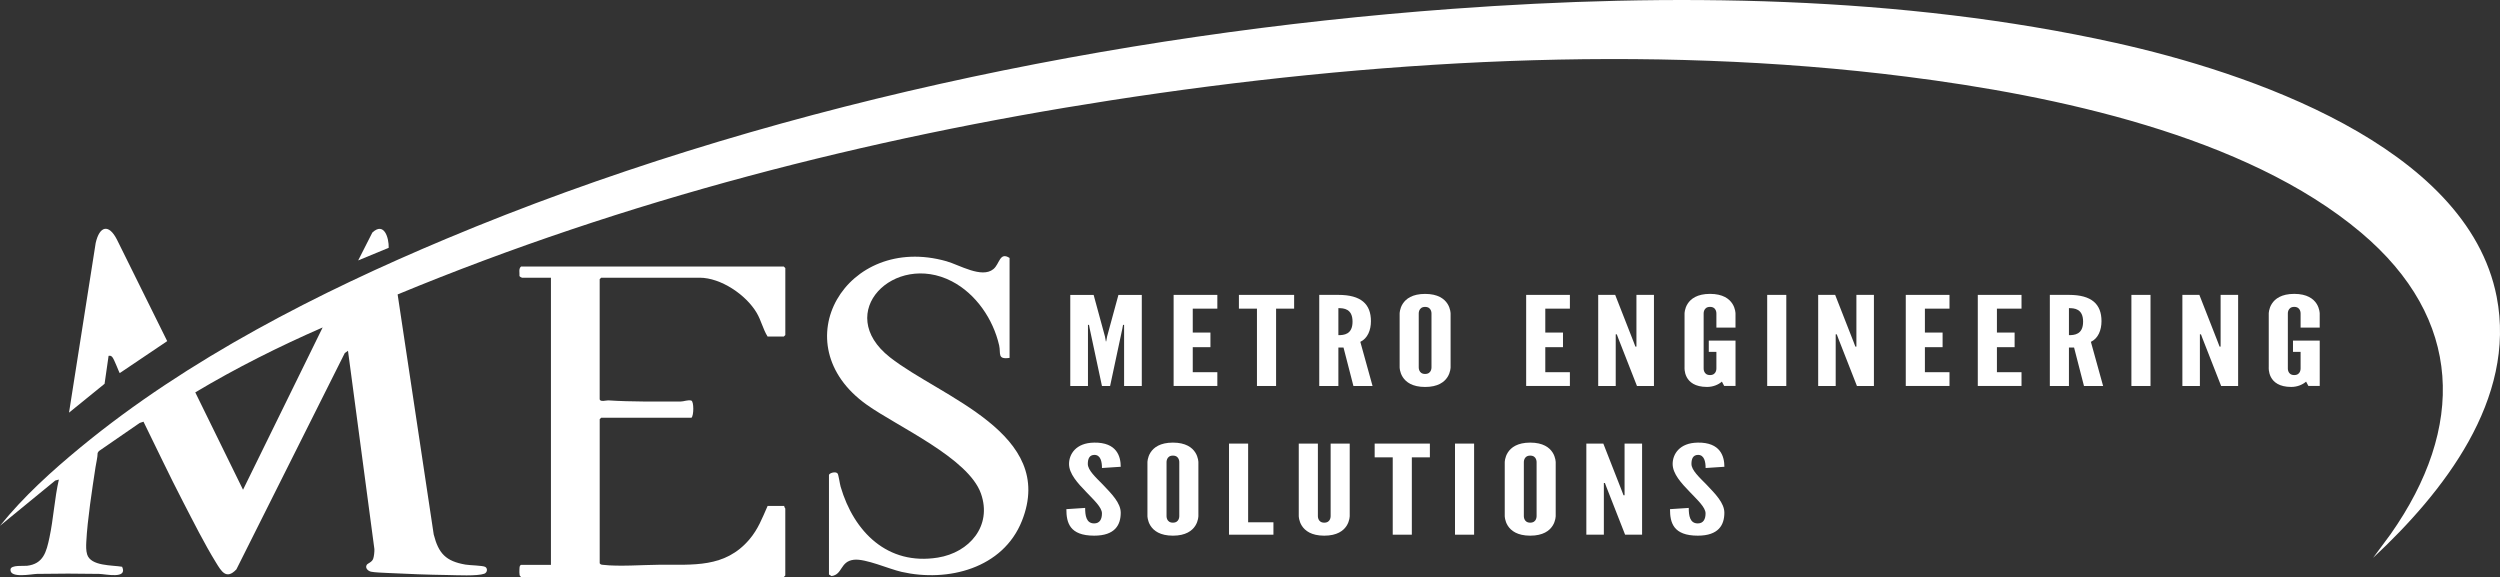 <?xml version="1.0" encoding="UTF-8"?>
<svg id="Layer_1" xmlns="http://www.w3.org/2000/svg" version="1.1" viewBox="0 0 992.08 228.98">
  <rect x="0" y="0" width="992.08" height="228.98" fill="#333333" stroke="none"/>
  <!-- Generator: Adobe Illustrator 29.5.0, SVG Export Plug-In . SVG Version: 2.1.0 Build 137)  -->
  <defs>
    <style>
      .st0 {
        fill: #fff;
      }
    </style>
  </defs>
  <g>
    <path class="st0" d="M941.75,221.33l6.93-9.37c29.67-42.25,28.96-85.34-11.76-119.67-45.77-38.59-121.86-54.44-180.13-61.84-103.44-13.15-213.11-6.56-316.04,9.37-96.75,14.98-192.65,39.64-282.96,77.02l14.32,95.25c1.93,7.57,4.82,10.61,12.6,11.96,1.8.31,6.79.34,7.84.91s.87,2.27-.4,2.72c-2.79,1-11.02.56-14.42.51-7.79-.11-15.93-.42-23.75-.81-1.64-.08-5.43-.21-6.74-.51-1.17-.26-2.49-1.47-1.7-2.73.39-.62,1.97-.97,2.52-2.32.36-.9.55-2.89.51-3.9l-10.48-78.73-1.28.93-43.01,85.83c-4.03,4.27-5.97.73-8.11-2.74-4.58-7.43-8.97-16.22-13.02-24.02-5.46-10.5-10.49-21.25-15.73-31.85l-1.51.5-16.2,11.17-.48.72c-.05,1.91-.56,3.74-.84,5.6-1.36,8.97-3.22,20.86-3.67,29.75-.08,1.57-.13,3.38.33,4.9,1.43,4.75,9.98,4.24,13.89,4.93,2.31,5.03-6.52,2.88-9.17,2.83-8.16-.15-16.44-.15-24.6,0-2.07.04-10.94,1.91-10.52-1.81.21-1.81,5.3-1.26,6.51-1.4,6.56-.76,7.73-5.54,8.94-11.19,1.61-7.5,2.01-15.52,3.74-23.03l-1.43.38L0,208.65c9.33-11.59,20.55-21.74,32.02-31.19,42.48-35,94.51-61.51,145.15-82.74C301.12,42.75,442.24,13.34,576.36,3.51c86.39-6.33,178.23-5.34,263.13,13.49,51.9,11.51,139.56,40.69,151.27,100.77,7.94,40.75-21.23,77.67-49.01,103.57ZM128.04,129.94c-17.31,7.56-34.32,16.07-50.55,25.77l18.95,38.64,31.6-64.41Z"/>
    <path class="st0" d="M311.23,200.8c-.13.4.4.87.4,1.01v26.57l-.6.6h-104.28l-.54-.67c-.09-.77-.15-1.6-.08-2.37.06-.71-.09-1.35.62-1.79h11.88v-113.94h-11.47c-.11,0-.94-.41-1.02-.68.12-1.25-.44-2.87.62-3.75h104.28l.6.6v26.57l-.6.6h-6.44c-1.83-2.95-2.54-6.39-4.31-9.38-4.2-7.15-14.2-13.97-22.67-13.97h-39.05l-.6.6v47.51c0,1.38,2.71.52,3.42.57,9.19.6,19.31.46,28.59.47,1.37,0,3.15-.79,4.37-.38,1.04.35,1,5.96.06,6.79h-35.83l-.6.6v57.17c.35.57.8.56,1.39.62,6.2.73,15.62.01,22.18-.04,13.46-.1,26.11,1.37,35.82-10.04,3.49-4.1,5.1-8.46,7.24-13.29h6.64Z"/>
    <path class="st0" d="M400.62,142.02c-4.97.73-3.4-1.76-4.12-4.94-2.37-10.42-9.21-20.5-18.82-25.47-22.7-11.74-47.16,12.37-24.53,30.17,20.2,15.89,66.22,30.17,52.38,64.93-7.51,18.87-29.35,24.41-47.75,20.23-5.04-1.14-14.37-5.36-18.96-4.81-5.51.66-4.35,5.85-8.84,6.47l-1.02-.62v-39.46c0-.77,2.67-1.61,3.43-.61.37.48.88,4.15,1.2,5.24,5.25,17.9,18.61,31.34,38.59,28.12,12.5-2.01,21.62-12.56,17.09-25.41-4.98-14.12-33.04-26.52-45.29-35.23-34.06-24.19-8.08-68.22,31.6-56.96,5.17,1.47,14.02,6.9,18.62,3.13,2.53-2.06,2.46-6.98,6.43-4.44v39.66Z"/>
    <path class="st0" d="M47.52,148.05c-.28-.22-2.23-5.68-3.03-6.43-.5-.47-.71-.49-1.4-.41l-1.59,11.09-14.11,11.45,10.58-67.33c1.51-6.68,5.13-7.77,8.41-1.39l19.97,40.34-18.82,12.68Z"/>
    <path class="st0" d="M142.13,103.36l5.63-11.08c4.73-4.41,6.6,2.21,6.49,6.06l-12.12,5.01Z"/>
  </g>
  <g>
    <path class="st0" d="M437.29,153.17l-4.85-22.72-.28-1.52h-.42v24.25h-7.02v-36.15h9.27l4.5,16.52.35,1.92h.14l.35-1.92,4.5-16.52h9.27v36.15h-7.02v-24.25h-.42l-.28,1.52-4.85,22.72h-3.23Z"/>
    <path class="st0" d="M465.73,117.02h17.35v5.46h-9.76v9.49h7.02v5.8h-7.02v9.93h9.76v5.46h-17.35v-36.15Z"/>
    <path class="st0" d="M491.64,122.48v-5.46h21.91v5.46h-7.16v30.69h-7.59v-30.69h-7.16Z"/>
    <path class="st0" d="M537.08,153.17l-3.93-15.25h-2.04v15.25h-7.59v-36.15h7.59c8.99,0,12.92,3.64,12.92,10.43,0,3.59-1.33,6.84-4.21,8.21l4.85,17.51h-7.59ZM531.11,122.28v10.72c2.11,0,5.62-.2,5.62-5.36s-3.51-5.36-5.62-5.36Z"/>
    <path class="st0" d="M565.53,153.56c-10.18,0-10.11-7.82-10.11-7.82v-21.29s-.07-7.82,10.11-7.82,10.11,7.82,10.11,7.82v21.29s.07,7.82-10.11,7.82ZM565.53,121.79c-2.67,0-2.53,2.66-2.53,2.66v21.29s-.14,2.66,2.53,2.66,2.53-2.66,2.53-2.66v-21.29s.14-2.66-2.53-2.66Z"/>
    <path class="st0" d="M605.63,117.02h17.35v5.46h-9.76v9.49h7.02v5.8h-7.02v9.93h9.76v5.46h-17.35v-36.15Z"/>
    <path class="st0" d="M642.22,134.33l-.63-1.67h-.42v20.51h-6.95v-36.15h6.74l7.38,18.84.63,1.67h.42v-20.51h6.95v36.15h-6.74l-7.38-18.84Z"/>
    <path class="st0" d="M681.12,130v-5.56s.14-2.66-2.53-2.66-2.53,2.66-2.53,2.66v21.74s-.14,2.66,2.53,2.66,2.53-2.66,2.53-2.66v-6.54h-3.02v-4.48h10.61v18h-4.5l-.91-1.72c-1.4,1.23-3.51,2.11-5.9,2.11-9.62,0-8.92-7.82-8.92-7.82v-21.29s-.07-7.82,10.11-7.82,10.11,7.82,10.11,7.82v5.56h-7.59Z"/>
    <path class="st0" d="M701.28,117.02h7.58v36.15h-7.58v-36.15Z"/>
    <path class="st0" d="M729.51,134.33l-.63-1.67h-.42v20.51h-6.95v-36.15h6.74l7.38,18.84.63,1.67h.42v-20.51h6.95v36.15h-6.74l-7.38-18.84Z"/>
    <path class="st0" d="M756.27,117.02h17.35v5.46h-9.76v9.49h7.02v5.8h-7.02v9.93h9.76v5.46h-17.35v-36.15Z"/>
    <path class="st0" d="M784.85,117.02h17.35v5.46h-9.76v9.49h7.02v5.8h-7.02v9.93h9.76v5.46h-17.35v-36.15Z"/>
    <path class="st0" d="M826.99,153.17l-3.93-15.25h-2.04v15.25h-7.58v-36.15h7.58c8.99,0,12.92,3.64,12.92,10.43,0,3.59-1.33,6.84-4.21,8.21l4.85,17.51h-7.58ZM821.02,122.28v10.72c2.11,0,5.62-.2,5.62-5.36s-3.51-5.36-5.62-5.36Z"/>
    <path class="st0" d="M845.81,117.02h7.58v36.15h-7.58v-36.15Z"/>
    <path class="st0" d="M874.04,134.33l-.63-1.67h-.42v20.51h-6.95v-36.15h6.74l7.38,18.84.63,1.67h.42v-20.51h6.95v36.15h-6.74l-7.38-18.84Z"/>
    <path class="st0" d="M912.95,130v-5.56s.14-2.66-2.53-2.66-2.53,2.66-2.53,2.66v21.74s-.14,2.66,2.53,2.66,2.53-2.66,2.53-2.66v-6.54h-3.02v-4.48h10.61v18h-4.5l-.91-1.72c-1.41,1.23-3.51,2.11-5.9,2.11-9.62,0-8.92-7.82-8.92-7.82v-21.29s-.07-7.82,10.11-7.82,10.11,7.82,10.11,7.82v5.56h-7.59Z"/>
    <path class="st0" d="M434.13,175.64c9.13-.15,10.61,5.56,10.61,9.59l-7.44.49c0-2.41-.49-5.21-3.02-5.21-1.97.05-2.6,1.52-2.6,3.59,0,2.46,3.02,5.21,5.97,8.21,3.51,3.69,7.09,7.28,7.09,11.16,0,4.82-2.25,9.1-10.54,9.1-9.76,0-11.03-5.16-11.03-10.52l7.45-.49c0,3,.42,6.15,3.58,6.15,2.25,0,3.09-1.72,3.09-3.98,0-2.41-3.23-5.31-6.11-8.36-3.58-3.69-6.95-7.38-6.95-11.26s2.74-8.36,9.9-8.46Z"/>
    <path class="st0" d="M465.45,212.57c-10.18,0-10.11-7.82-10.11-7.82v-21.29s-.07-7.82,10.11-7.82,10.11,7.82,10.11,7.82v21.29s.07,7.82-10.11,7.82ZM465.45,180.8c-2.67,0-2.53,2.66-2.53,2.66v21.29s-.14,2.66,2.53,2.66,2.53-2.66,2.53-2.66v-21.29s.14-2.66-2.53-2.66Z"/>
    <path class="st0" d="M487.71,176.03h7.59v31.23h10.04v4.92h-17.63v-36.15Z"/>
    <path class="st0" d="M535.61,176.03v28.72s.07,7.82-10.11,7.82-10.11-7.82-10.11-7.82v-28.72h7.59v28.72s-.14,2.66,2.53,2.66,2.53-2.66,2.53-2.66v-28.72h7.59Z"/>
    <path class="st0" d="M545.51,181.49v-5.46h21.91v5.46h-7.16v30.69h-7.58v-30.69h-7.16Z"/>
    <path class="st0" d="M577.39,176.03h7.58v36.15h-7.58v-36.15Z"/>
    <path class="st0" d="M607.24,212.57c-10.18,0-10.11-7.82-10.11-7.82v-21.29s-.07-7.82,10.11-7.82,10.11,7.82,10.11,7.82v21.29s.07,7.82-10.11,7.82ZM607.24,180.8c-2.67,0-2.53,2.66-2.53,2.66v21.29s-.14,2.66,2.53,2.66,2.53-2.66,2.53-2.66v-21.29s.14-2.66-2.53-2.66Z"/>
    <path class="st0" d="M637.51,193.34l-.63-1.67h-.42v20.51h-6.95v-36.15h6.74l7.38,18.84.63,1.67h.42v-20.51h6.95v36.15h-6.74l-7.38-18.84Z"/>
    <path class="st0" d="M673.68,175.64c9.13-.15,10.61,5.56,10.61,9.59l-7.45.49c0-2.41-.49-5.21-3.02-5.21-1.97.05-2.6,1.52-2.6,3.59,0,2.46,3.02,5.21,5.97,8.21,3.51,3.69,7.09,7.28,7.09,11.16,0,4.82-2.25,9.1-10.54,9.1-9.76,0-11.03-5.16-11.03-10.52l7.44-.49c0,3,.42,6.15,3.58,6.15,2.25,0,3.09-1.72,3.09-3.98,0-2.41-3.23-5.31-6.11-8.36-3.58-3.69-6.95-7.38-6.95-11.26s2.74-8.36,9.9-8.46Z"/>
  </g>
</svg>